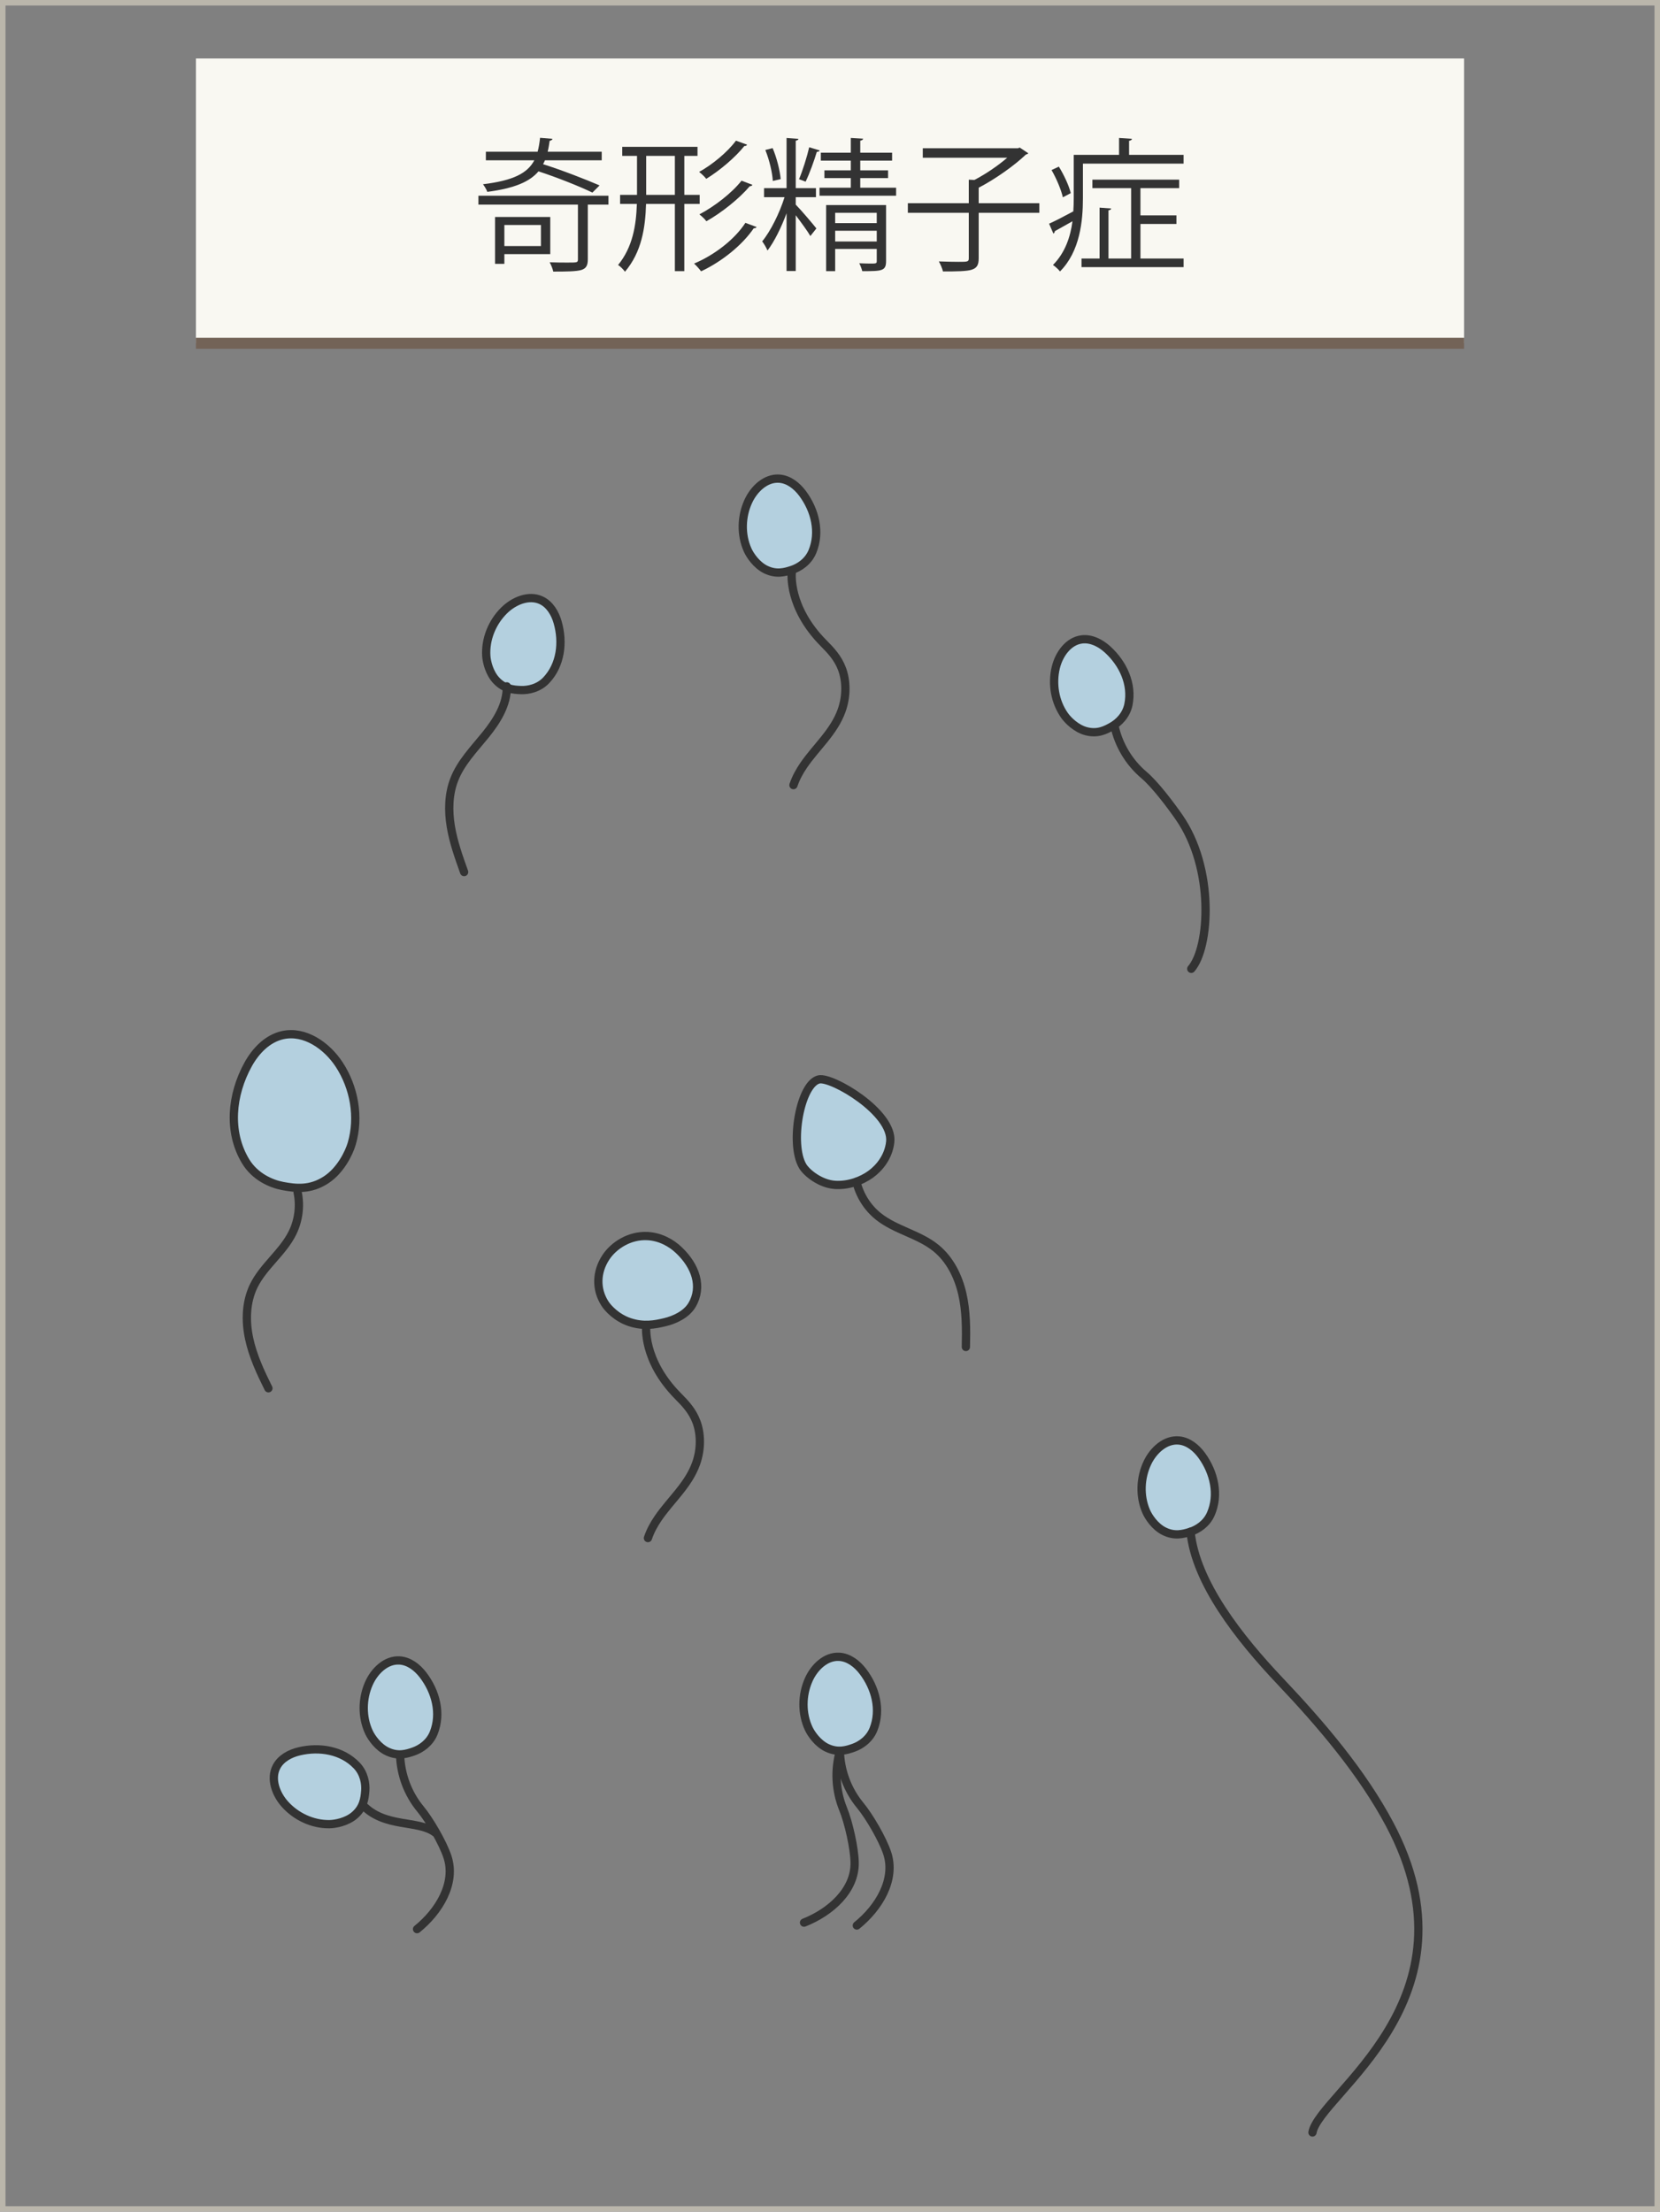 <?xml version="1.0" encoding="utf-8"?>
<!-- Generator: Adobe Illustrator 16.0.0, SVG Export Plug-In . SVG Version: 6.00 Build 0)  -->
<!DOCTYPE svg PUBLIC "-//W3C//DTD SVG 1.1//EN" "http://www.w3.org/Graphics/SVG/1.1/DTD/svg11.dtd">
<svg version="1.1" id="レイヤー_1" xmlns="http://www.w3.org/2000/svg" xmlns:xlink="http://www.w3.org/1999/xlink" x="0px"
	 y="0px" width="150.5px" height="200.5px" viewBox="0 0 150.5 200.5" enable-background="new 0 0 150.5 200.5"
	 xml:space="preserve">
<rect x="0" y="0" width="150.5" height="200.5" fill="#808080" stroke="none"/>
<rect x="0.25" y="0.25" fill="none" stroke="#BAB6AB" stroke-width="0.5" stroke-miterlimit="10" width="150" height="200"/>
<rect x="17.765" y="5.301" fill="#F9F8F2" width="114.971" height="25.818"/>
<line fill="none" stroke="#736357" stroke-miterlimit="10" x1="132.735" y1="31.119" x2="17.765" y2="31.119"/>
<path fill="#B4D0DF" stroke="#333333" stroke-width="0.75" stroke-linecap="round" stroke-linejoin="round" stroke-miterlimit="10" d="
	M44.088,59.458c-0.095-1.521,0.537-3.058,1.624-4.125c0.88-0.865,2.235-1.438,3.354-0.915c0.776,0.362,1.257,1.172,1.492,1.996
	c0.522,1.828,0.274,3.868-1.031,5.25c-0.686,0.726-1.627,0.915-2.279,0.894c-0.721-0.024-1.515-0.099-2.238-0.858
	C44.357,61.02,44.121,59.98,44.088,59.458z"/>
<g>
	
		<path fill="#B4D0DF" stroke="#333333" stroke-width="0.75" stroke-linecap="round" stroke-linejoin="round" stroke-miterlimit="10" d="
		M96.521,64.87c-0.883-1.242-1.157-2.88-0.798-4.361c0.291-1.199,1.141-2.4,2.366-2.546c0.851-0.102,1.686,0.332,2.321,0.908
		c1.408,1.277,2.273,3.142,1.895,5.005c-0.199,0.978-0.9,1.635-1.465,1.961c-0.625,0.36-1.339,0.714-2.354,0.453
		C97.573,66.054,96.824,65.296,96.521,64.87z"/>
	
		<path fill="none" stroke="#333333" stroke-width="0.75" stroke-linecap="round" stroke-linejoin="round" stroke-miterlimit="10" d="
		M101.035,65.761c0.361,1.739,1.319,3.348,2.676,4.494c1.012,0.855,2.423,2.732,3.18,3.82c3.241,4.654,2.789,11.815,1.112,13.751"/>
</g>
<path fill="none" stroke="#333333" stroke-width="0.75" stroke-linecap="round" stroke-linejoin="round" stroke-miterlimit="10" d="
	M45.949,62.221c0.036,1.645-0.911,3.143-1.947,4.42c-1.036,1.277-2.222,2.49-2.818,4.022c-0.522,1.341-0.549,2.834-0.313,4.254
	c0.236,1.419,0.724,2.783,1.208,4.138"/>
<path fill="#B4D0DF" stroke="#333333" stroke-width="0.75" stroke-linecap="round" stroke-linejoin="round" stroke-miterlimit="10" d="
	M67.785,49.866c-0.626-1.39-0.577-3.05,0.063-4.433c0.519-1.12,1.585-2.134,2.814-2.04c0.854,0.065,1.59,0.653,2.102,1.341
	c1.134,1.526,1.621,3.522,0.888,5.277c-0.385,0.921-1.199,1.43-1.816,1.64c-0.684,0.232-1.452,0.441-2.398-0.012
	C68.588,51.231,67.999,50.342,67.785,49.866z"/>
<path fill="none" stroke="#333333" stroke-width="0.75" stroke-linecap="round" stroke-linejoin="round" stroke-miterlimit="10" d="
	M71.937,71.174c0.222-0.657,0.546-1.245,0.924-1.797c1.132-1.657,2.737-2.999,3.441-4.961c0.485-1.355,0.418-2.742,0.044-3.757
	c-0.374-1.014-1.034-1.702-1.684-2.358c-3.236-3.271-2.878-6.371-2.878-6.371"/>
<path fill="#B4D0DF" stroke="#333333" stroke-width="0.75" stroke-linecap="round" stroke-linejoin="round" stroke-miterlimit="10" d="
	M103.914,137.017c-0.606-1.397-0.534-3.058,0.124-4.432c0.534-1.112,1.614-2.111,2.844-2c0.854,0.077,1.58,0.675,2.082,1.37
	c1.112,1.541,1.572,3.545,0.814,5.288c-0.397,0.915-1.22,1.413-1.84,1.615c-0.686,0.223-1.458,0.421-2.397-0.046
	C104.698,138.394,104.122,137.497,103.914,137.017z"/>
<path fill="#B4D0DF" stroke="#333333" stroke-width="0.75" stroke-linecap="round" stroke-linejoin="round" stroke-miterlimit="10" d="
	M72.77,105.711c-1.19-2.012-0.214-7.481,1.478-7.858c1.174-0.262,6.728,2.993,6.462,5.649c-0.14,1.395-1.026,2.412-1.769,2.947
	c-0.822,0.592-1.99,1.039-3.226,0.965C74.396,107.336,73.144,106.342,72.77,105.711z"/>
<path fill="none" stroke="#333333" stroke-width="0.75" stroke-linecap="round" stroke-linejoin="round" stroke-miterlimit="10" d="
	M77.651,107.143c0.291,1.221,0.998,2.338,1.977,3.123c1.558,1.25,3.684,1.619,5.231,2.879c1.256,1.021,2.019,2.554,2.383,4.131
	c0.365,1.577,0.366,3.214,0.327,4.832"/>
<path fill="#B4D0DF" stroke="#333333" stroke-width="0.75" stroke-linecap="round" stroke-linejoin="round" stroke-miterlimit="10" d="
	M31.888,103.684c0.704-2.401,0.235-5.086-1.141-7.185c-1.114-1.699-3.105-3.1-5.108-2.663c-1.391,0.303-2.463,1.427-3.144,2.662
	c-1.51,2.74-1.845,6.095-0.229,8.776c0.85,1.406,2.31,2.045,3.374,2.244c1.178,0.22,2.493,0.382,3.942-0.573
	C30.885,106.087,31.646,104.508,31.888,103.684z"/>
<path fill="none" stroke="#333333" stroke-width="0.75" stroke-linecap="round" stroke-linejoin="round" stroke-miterlimit="10" d="
	M26.985,108.096c0.253,1.229,0.086,2.541-0.469,3.666c-0.882,1.792-2.651,3.025-3.521,4.824c-0.705,1.457-0.747,3.166-0.41,4.75
	s1.029,3.066,1.75,4.517"/>
<g>
	
		<path fill="#B4D0DF" stroke="#333333" stroke-width="0.75" stroke-linecap="round" stroke-linejoin="round" stroke-miterlimit="10" d="
		M73.325,156.717c-0.648-1.379-0.627-3.04-0.011-4.434c0.499-1.129,1.549-2.16,2.78-2.086c0.855,0.051,1.601,0.627,2.123,1.306
		c1.159,1.507,1.68,3.495,0.977,5.261c-0.37,0.928-1.177,1.451-1.79,1.671c-0.679,0.243-1.444,0.466-2.397,0.027
		C74.151,158.069,73.548,157.19,73.325,156.717z"/>
	
		<path fill="none" stroke="#333333" stroke-width="0.75" stroke-linecap="round" stroke-linejoin="round" stroke-miterlimit="10" d="
		M76.146,158.758c0.047,1.774,0.704,3.527,1.835,4.896c0.844,1.021,2.031,3.068,2.451,4.324c0.804,2.404-0.756,4.969-2.75,6.576"/>
	
		<path fill="none" stroke="#333333" stroke-width="0.75" stroke-linecap="round" stroke-linejoin="round" stroke-miterlimit="10" d="
		M76.146,158.758c-0.485,1.707-0.382,3.577,0.289,5.221c0.501,1.227,1.023,3.535,1.049,4.859c0.05,2.534-2.205,4.516-4.588,5.455"/>
</g>
<g>
	
		<path fill="#B4D0DF" stroke="#333333" stroke-width="0.75" stroke-linecap="round" stroke-linejoin="round" stroke-miterlimit="10" d="
		M33.455,157.046c-0.648-1.379-0.628-3.04-0.011-4.433c0.499-1.129,1.549-2.16,2.78-2.087c0.855,0.052,1.601,0.626,2.123,1.306
		c1.159,1.508,1.68,3.495,0.976,5.262c-0.369,0.928-1.176,1.449-1.789,1.67c-0.679,0.244-1.445,0.466-2.397,0.027
		C34.281,158.399,33.678,157.52,33.455,157.046z"/>
	
		<path fill="none" stroke="#333333" stroke-width="0.75" stroke-linecap="round" stroke-linejoin="round" stroke-miterlimit="10" d="
		M36.275,159.086c0.047,1.775,0.704,3.529,1.835,4.898c0.844,1.021,2.031,3.066,2.451,4.323c0.804,2.404-0.756,4.968-2.75,6.576"/>
	
		<path fill="#B4D0DF" stroke="#333333" stroke-width="0.75" stroke-linecap="round" stroke-linejoin="round" stroke-miterlimit="10" d="
		M29.871,165.368c-1.524,0.023-3.028-0.681-4.044-1.816c-0.823-0.92-1.33-2.301-0.756-3.393c0.399-0.759,1.23-1.201,2.064-1.396
		c1.851-0.436,3.877-0.092,5.196,1.277c0.692,0.719,0.837,1.67,0.784,2.319c-0.058,0.72-0.171,1.509-0.963,2.196
		C31.443,165.172,30.394,165.36,29.871,165.368z"/>
	
		<path fill="none" stroke="#333333" stroke-width="0.75" stroke-linecap="round" stroke-linejoin="round" stroke-miterlimit="10" d="
		M32.892,163.639c2.004,2.096,5.004,1.322,6.552,2.483"/>
</g>
<path fill="#B4D0DF" stroke="#333333" stroke-width="0.75" stroke-linecap="round" stroke-linejoin="round" stroke-miterlimit="10" d="
	M54.844,118.172c-0.842-1.313-0.776-2.883,0.085-4.189c0.696-1.059,2.131-2.018,3.785-1.928c1.149,0.062,2.139,0.617,2.826,1.268
	c1.525,1.441,2.182,3.329,1.195,4.987c-0.518,0.87-1.614,1.353-2.445,1.55c-0.918,0.221-1.952,0.418-3.225-0.011
	C55.924,119.463,55.132,118.624,54.844,118.172z"/>
<path fill="none" stroke="#333333" stroke-width="0.75" stroke-linecap="round" stroke-linejoin="round" stroke-miterlimit="10" d="
	M58.743,139.432c0.222-0.658,0.546-1.245,0.923-1.797c1.133-1.658,2.738-2.999,3.442-4.961c0.485-1.355,0.418-2.743,0.044-3.758
	c-0.375-1.014-1.034-1.701-1.684-2.357c-3.237-3.271-2.878-6.371-2.878-6.371"/>
<path fill="none" stroke="#333333" stroke-width="0.75" stroke-linecap="round" stroke-linejoin="round" stroke-miterlimit="10" d="
	M107.938,138.859c0.462,4.604,4.401,9.62,8.141,13.566c3.738,3.946,7.417,8.271,9.901,12.937
	c8.495,15.954-6.381,24.482-6.988,27.954"/>
<g>
	<path fill="#333333" d="M55.165,17.744v0.806h-1.872v4.953c0,0.559-0.143,0.832-0.598,0.975c-0.468,0.13-1.287,0.143-2.535,0.143
		c-0.052-0.26-0.195-0.598-0.325-0.845c0.624,0.026,1.209,0.026,1.625,0.026c0.897,0,0.937,0,0.937-0.312v-4.94h-9.022v-0.806
		H55.165z M49.406,14.533c-0.052,0.117-0.104,0.234-0.169,0.351c1.729,0.546,3.887,1.391,5.122,1.924l-0.65,0.65
		c-1.131-0.546-3.172-1.365-4.888-1.924c-0.793,0.936-2.158,1.534-4.642,1.859c-0.064-0.208-0.26-0.52-0.39-0.689
		c2.756-0.338,4.03-1.001,4.654-2.171H44.05v-0.78h4.693c0.104-0.377,0.169-0.793,0.221-1.261l1.118,0.091
		c0,0.091-0.104,0.156-0.247,0.182c-0.052,0.351-0.104,0.676-0.182,0.988h4.901v0.78H49.406z M49.888,23.036h-4.16v0.884h-0.846
		v-4.251h5.006V23.036z M49.042,20.396h-3.314v1.911h3.314V20.396z"/>
	<path fill="#333333" d="M63.434,18.485h-1.392v6.097h-0.857v-6.097h-2.613c-0.065,2.184-0.403,4.368-1.911,6.149
		c-0.13-0.195-0.429-0.494-0.624-0.611c1.326-1.625,1.638-3.588,1.703-5.538h-1.521v-0.819h1.534V14.13h-1.339v-0.819h6.825v0.819
		h-1.196v3.536h1.392V18.485z M58.584,17.667h2.601V14.13h-2.601V17.667z M68.595,20.579c-0.039,0.078-0.13,0.117-0.261,0.117
		c-1.026,1.508-2.859,3.003-4.771,3.9c-0.156-0.208-0.416-0.507-0.638-0.702c1.834-0.767,3.68-2.184,4.654-3.692L68.595,20.579z
		 M67.736,13.116c-0.052,0.091-0.143,0.13-0.247,0.117c-0.819,1.027-2.223,2.223-3.458,2.978c-0.156-0.195-0.416-0.455-0.65-0.624
		c1.184-0.65,2.574-1.794,3.342-2.834L67.736,13.116z M68.218,16.756c-0.039,0.078-0.13,0.13-0.247,0.13
		c-0.937,1.105-2.522,2.379-3.927,3.172c-0.143-0.195-0.416-0.455-0.637-0.624c1.339-0.702,2.938-1.924,3.822-3.055L68.218,16.756z"
		/>
	<path fill="#333333" d="M72.144,17.875v0.676c0.454,0.455,1.611,1.82,1.872,2.158l-0.547,0.689
		c-0.233-0.416-0.845-1.248-1.325-1.885v5.058h-0.832v-5.239c-0.481,1.3-1.118,2.587-1.729,3.38
		c-0.104-0.26-0.325-0.624-0.481-0.832c0.755-0.91,1.573-2.561,2.028-4.004H69.27v-0.819h2.042v-4.55l1.079,0.078
		c-0.014,0.078-0.078,0.143-0.247,0.169v4.303h1.833v0.819H72.144z M70.05,13.428c0.377,0.884,0.663,2.041,0.729,2.808l-0.715,0.169
		c-0.039-0.754-0.313-1.911-0.677-2.808L70.05,13.428z M74.314,13.636c-0.026,0.078-0.117,0.13-0.26,0.13
		c-0.234,0.793-0.663,1.976-1.015,2.704c-0.117-0.052-0.468-0.182-0.598-0.221c0.325-0.767,0.728-2.042,0.923-2.899L74.314,13.636z
		 M77.993,17.016h3.25v0.728h-6.942v-0.728h2.835v-0.871h-2.393v-0.702h2.393v-0.884h-2.718v-0.715h2.718v-1.339l1.117,0.065
		c-0.013,0.091-0.091,0.156-0.26,0.182v1.092h2.887v0.715h-2.887v0.884h2.522v0.702h-2.522V17.016z M80.333,18.589v5.083
		c0,0.897-0.377,0.91-2.157,0.91c-0.053-0.208-0.156-0.494-0.273-0.715c0.377,0.013,0.729,0.026,0.975,0.026
		c0.547,0,0.611,0,0.611-0.221v-1.105h-3.77v2.015h-0.819v-5.993H80.333z M79.488,19.292h-3.77v0.936h3.77V19.292z M75.719,21.892
		h3.77v-0.975h-3.77V21.892z"/>
	<path fill="#333333" d="M94.23,18.42v0.871h-5.499v4.121c0,0.624-0.169,0.884-0.638,1.04c-0.468,0.143-1.313,0.156-2.6,0.156
		c-0.065-0.26-0.221-0.65-0.377-0.91c0.689,0.026,1.339,0.039,1.794,0.039c0.819,0,0.923,0,0.923-0.338v-4.108h-5.525V18.42h5.525
		v-2.132l0.507,0.026c1.027-0.533,2.146-1.3,2.978-2.015h-7.657v-0.858h8.632l0.156-0.065l0.78,0.52
		c-0.039,0.065-0.144,0.091-0.221,0.117c-1.066,1.014-2.796,2.236-4.277,3.003v1.404H94.23z"/>
	<path fill="#333333" d="M102.368,14.039h4.94v0.793h-9.127v3.133c0,2.041-0.26,4.823-2.08,6.643
		c-0.116-0.169-0.454-0.468-0.637-0.585c1.118-1.131,1.586-2.574,1.769-3.965c-0.611,0.338-1.184,0.676-1.6,0.897
		c0,0.104-0.064,0.182-0.13,0.221l-0.39-0.897c0.585-0.26,1.378-0.676,2.197-1.118c0.025-0.416,0.038-0.819,0.038-1.209v-3.913
		h4.108v-1.534l1.17,0.078c-0.013,0.091-0.091,0.156-0.26,0.182V14.039z M95.998,15.105c0.468,0.754,0.936,1.769,1.079,2.405
		l-0.715,0.377c-0.144-0.65-0.572-1.69-1.027-2.47L95.998,15.105z M103.396,20.305v3.133h3.913v0.78h-9.257v-0.78h1.639v-4.615
		l1.053,0.078c-0.013,0.078-0.078,0.143-0.247,0.169v4.368h2.055v-6.383H99.04v-0.767h7.865v0.767h-3.51v2.47h3.263v0.78H103.396z"
		/>
</g>
<g>
</g>
<g>
</g>
<g>
</g>
<g>
</g>
<g>
</g>
<g>
</g>
</svg>
